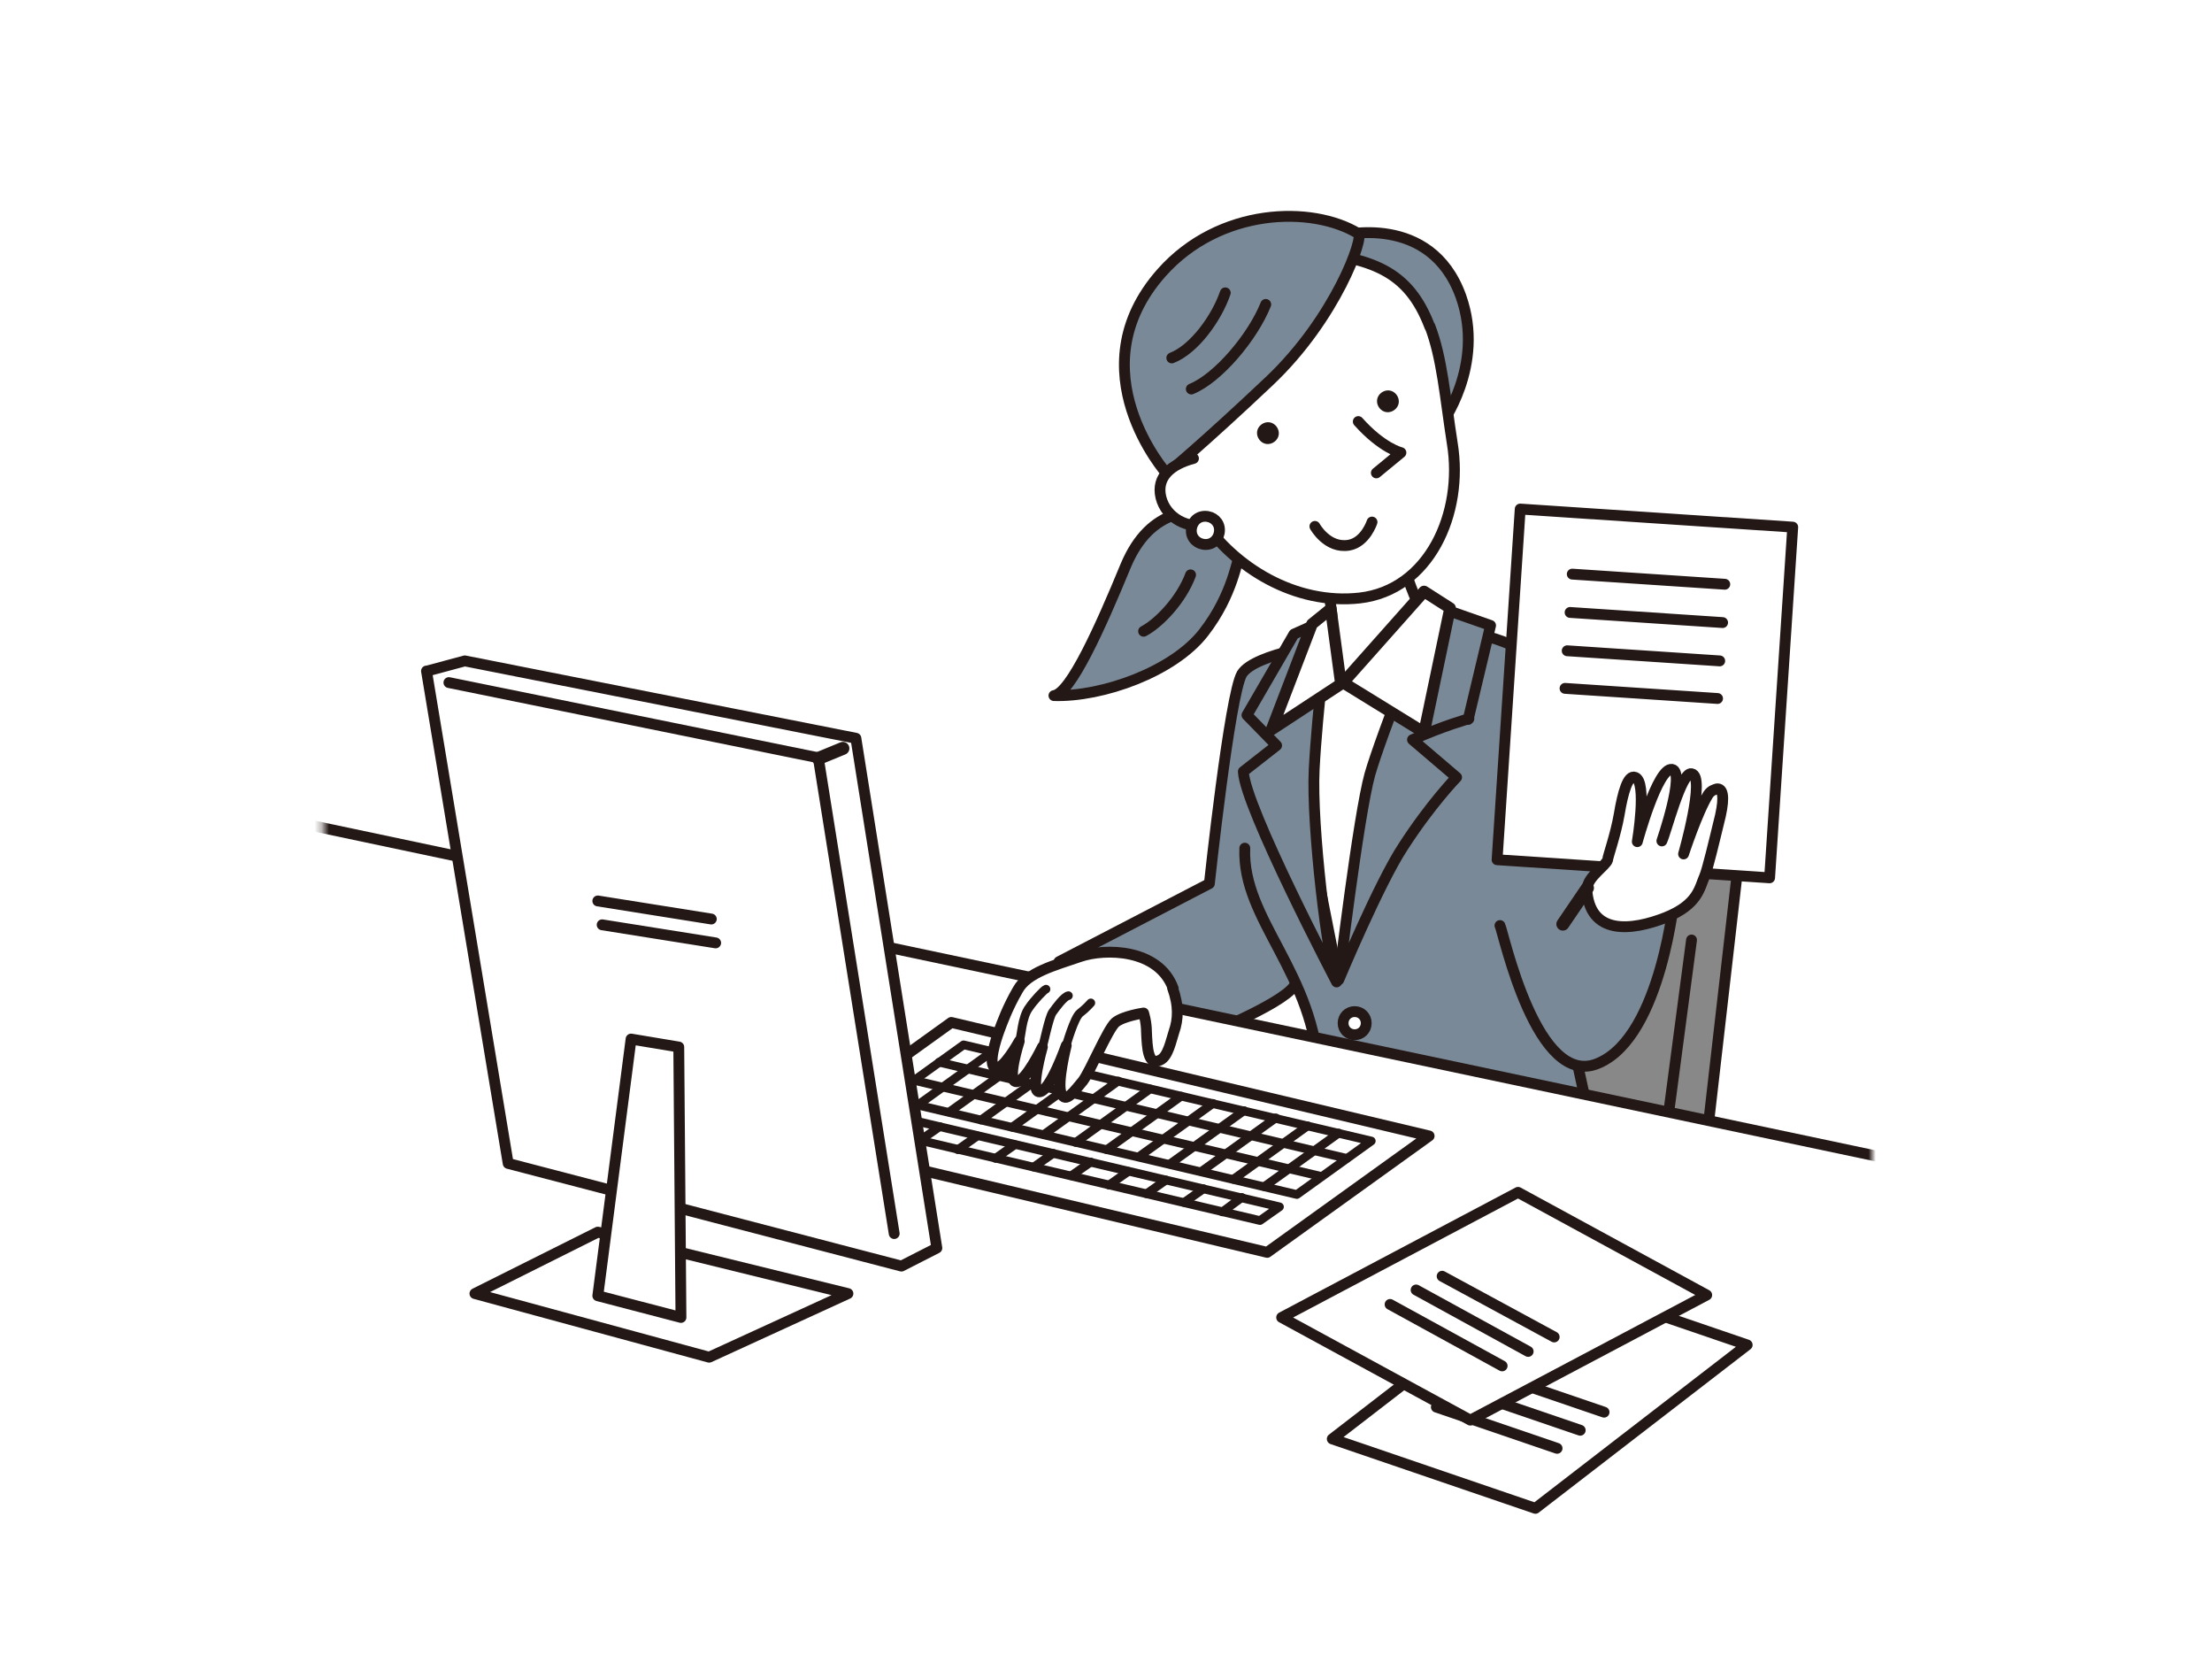 <?xml version="1.0" encoding="UTF-8"?>
<svg id="_レイヤー_1" data-name="レイヤー_1" xmlns="http://www.w3.org/2000/svg" xmlns:xlink="http://www.w3.org/1999/xlink" version="1.1" viewBox="0 0 306 230">
  <!-- Generator: Adobe Illustrator 29.1.0, SVG Export Plug-In . SVG Version: 2.1.0 Build 142)  -->
  <defs>
    <style>
      .st0 {
        mask: url(#mask);
      }

      .st1, .st2, .st3, .st4 {
        fill: #fff;
      }

      .st1, .st2, .st3, .st5, .st6, .st7, .st8 {
        stroke: #231815;
        stroke-linecap: round;
        stroke-linejoin: round;
      }

      .st1, .st5, .st8 {
        stroke-width: 1.5px;
      }

      .st2 {
        stroke-width: 1.6px;
      }

      .st3, .st7 {
        stroke-width: 1.2px;
      }

      .st9 {
        fill: #231815;
      }

      .st5, .st10 {
        fill: #7a8997;
      }

      .st6 {
        stroke-width: 1.8px;
      }

      .st6, .st7, .st8 {
        fill: none;
      }

      .st11 {
        fill: #888;
      }
    </style>
    <mask id="mask" x="35" y="12" width="236.8" height="205.7" maskUnits="userSpaceOnUse">
      <g id="mask0_295_436">
        <path class="st4" d="M259,12H44.7v200h214.3V12Z"/>
      </g>
    </mask>
  </defs>
  <rect class="st4" width="306" height="230"/>
  <g class="st0">
    <g>
      <path class="st5" d="M179,136.4c-1.8,2.6-13.1,7.1-13.1,7.1,0,0-5.2,4.8-13.5,1.3-8.2-3.5-5.9-11.8-5.9-11.8l20.8-10.8s2.8-26.1,4.5-29c1.8-2.9,12.6-4.3,12.6-4.3,0,0-3.5,44.9-5.3,47.5h0Z"/>
      <path class="st11" d="M233.4,180.3c-.3,2.3-2.4,4.2-4.8,4l-25.4-1.5c-2.4-.1-4-2.2-3.6-4.5l13.2-79.9c.4-2.3,2.6-4.1,5-3.9l21,1.8c2.4.2,4.1,2.3,3.8,4.6l-9.1,79.3Z"/>
      <path class="st8" d="M233.4,180.3c-.3,2.3-2.4,4.2-4.8,4l-25.4-1.5c-2.4-.1-4-2.2-3.6-4.5l13.2-79.9c.4-2.3,2.6-4.1,5-3.9l21,1.8c2.4.2,4.1,2.3,3.8,4.6l-9.1,79.3Z"/>
      <path class="st10" d="M182.3,91.2c2.6,0,21.7-3.4,22-3.4,3.9.2,12.7,5.4,13.5,5.9,5,3.2,5.5,14.7,5,18.6-1.7,12.5-4.8,27.6-4.6,34.8.2.6,4,18.7,4,18.7,0,0-7.2,2.9-24.4,4.2-8.4.6-20.9-1.4-20.6-2.3.3-.9,5.5-13.9,5.3-18.7-.6-14.6-10.7-21.7-10.3-31.7"/>
      <path class="st8" d="M182.3,91.2c2.6,0,21.7-3.4,22-3.4,3.9.2,12.7,5.4,13.5,5.9,5,3.2,5.5,14.7,5,18.6-1.7,12.5-4.8,27.6-4.6,34.8.2.6,4,18.7,4,18.7,0,0-7.2,2.9-24.4,4.2-8.4.6-20.9-1.4-20.6-2.3.3-.9,5.5-13.9,5.3-18.7-.6-14.6-10.7-21.7-10.3-31.7"/>
      <path class="st8" d="M234,130l-7.2,54.4"/>
      <path class="st4" d="M192.9,73.6s2.2,9.6,5.3,13.4-.8,5.3-.8,5.3l-12.3,43-7.8-39.4s6.4-1.8,7-8c.4-3.4-1.5-10.3-1.5-10.3"/>
      <path class="st8" d="M192.9,73.6s2.2,9.6,5.3,13.4-.8,5.3-.8,5.3l-12.3,43-7.8-39.4s6.4-1.8,7-8c.4-3.4-1.5-10.3-1.5-10.3"/>
      <path class="st5" d="M203.1,99.5l3.1-13-8-2.8s-7.1,17.8-8.7,23.4c-1.6,5.8-4.3,28.4-4.3,28.4,0,0,5.6-13.4,8.9-18.4,3.8-5.9,7.4-9.6,7.4-9.6l-6.1-5.2c4.2-1.9,7.8-2.9,7.8-2.9h0Z"/>
      <path class="st5" d="M183.8,85.5s-1.6,13-2,20.9c-.4,7.8,1.9,26.6,3.1,29.4,0,0-12.7-24.2-12.9-29.1l4.6-3.6-4.1-4.2,6.5-11.2,4.9-2.2h0Z"/>
      <path class="st10" d="M169.4,70.5c-4.1,0-10.2-.6-13.7,7.8-3.5,8.5-7.6,17.6-9.9,17.9,6.7.2,16.5-3.3,20.7-8.7s4.6-10.4,5.1-10.9"/>
      <path class="st8" d="M169.4,70.5c-4.1,0-10.2-.6-13.7,7.8-3.5,8.5-7.6,17.6-9.9,17.9,6.7.2,16.5-3.3,20.7-8.7s4.6-10.4,5.1-10.9"/>
      <path class="st10" d="M164.7,79.5c-1.3,3.5-4.4,6.7-6.5,7.8l6.5-7.8Z"/>
      <path class="st8" d="M164.7,79.5c-1.3,3.5-4.4,6.7-6.5,7.8"/>
      <path class="st5" d="M185.4,32.6s12.5-3.3,16.7,8.4c3.4,9.6-2.8,17.8-2.8,17.8l-13.9-26.2Z"/>
      <path class="st1" d="M197.8,45.1c1.7,4.4,2.1,9.8,3.1,16.2,1.6,9.7-3.2,20.3-12.8,21.4-8.9,1-17.4-4.2-21.9-11-3.1-4.5-6.1-13.9-5.4-20.1.6-6.2,10-17.8,19.4-16.9,9.5,1,14.6,2.6,17.6,10.5h0Z"/>
      <path class="st5" d="M187.9,32.2c.9.5-3.1,11.8-12.3,20.5-9.2,8.7-14.2,12.8-14.2,12.8,0,0-12.7-14.3-.7-27.8,8-9,20.8-9.3,27.2-5.4Z"/>
      <path class="st9" d="M173.9,59.7c-.1.8.5,1.6,1.3,1.7.8.1,1.6-.5,1.7-1.3.1-.8-.5-1.6-1.3-1.7-.8-.1-1.6.5-1.7,1.3Z"/>
      <path class="st9" d="M190.5,55.3c-.1.8.5,1.6,1.3,1.7.8.1,1.6-.5,1.7-1.3.1-.8-.5-1.6-1.3-1.7-.8-.1-1.6.5-1.7,1.3Z"/>
      <path class="st8" d="M175.1,42.1c-1.8,4.5-6.6,10.2-10.3,11.7"/>
      <path class="st8" d="M169.5,40.5c-1.2,3.5-4.3,7.8-7.4,9"/>
      <path class="st4" d="M181.9,72.8s1.7,3.1,4.7,2.6c2.3-.4,3.2-3.2,3.2-3.2"/>
      <path class="st8" d="M181.9,72.8s1.7,3.1,4.7,2.6c2.3-.4,3.2-3.2,3.2-3.2"/>
      <path class="st4" d="M165.1,63.4c-3,.8-5.2,2.5-4.5,5.4.7,2.8,3.7,4.5,6.7,3.7"/>
      <path class="st8" d="M165.1,63.4c-3,.8-5.2,2.5-4.5,5.4.7,2.8,3.7,4.5,6.7,3.7"/>
      <path class="st1" d="M164.8,73.4c0,1.1.9,1.9,2,1.9,1.1,0,1.9-.9,1.9-2s-.9-1.9-2-1.9c-1.1,0-1.9.9-1.9,2Z"/>
      <path class="st4" d="M187.9,58.3c3.3,3.7,5.9,4.3,5.9,4.3l-3.4,2.8"/>
      <path class="st8" d="M187.9,58.3c3.3,3.7,5.9,4.3,5.9,4.3l-3.4,2.8"/>
      <path class="st10" d="M207.5,128c.5,1,5.1,22.9,13.7,19,8.7-3.8,10.5-23.5,10.5-23.5"/>
      <path class="st8" d="M207.5,128c.5,1,5.1,22.9,13.7,19,8.7-3.8,10.5-23.5,10.5-23.5"/>
      <path class="st1" d="M248,72.9l-37.7-2.5-3.2,48.5,37.7,2.5,3.2-48.5Z"/>
      <path class="st1" d="M219.6,122.8c0-1.5,2.6-3.1,2.8-3.9,0-.4,1.1-3.4,1.6-6.3.5-3,1.2-5.5,2.2-5.1,1.7.6.3,8.9.3,8.9,0,0,2.8-10.3,4.8-10,1.9.3-1.4,9.9-1.4,9.9.6-1.3,2.7-9.6,4.1-9.3,2,.3-1.1,11.1-1.1,11.1,0,0,1.9-5.8,3.4-8.2.4-.6.9-.7,1.2-.8.8-.1,1.1,1,.5,3.7-.9,3.7-1.8,7.5-2.2,8.4-.7,1.6-.9,3.9-5.4,5.7-4.6,1.8-10.6,2.6-10.9-4.1h0Z"/>
      <path class="st8" d="M217.5,79.4l21.1,1.4"/>
      <path class="st8" d="M217.2,84.7l21.1,1.4"/>
      <path class="st8" d="M216.8,90l21.1,1.4"/>
      <path class="st8" d="M216.5,95.2l21.1,1.4"/>
      <path class="st2" d="M181.5,86.3l-5.6,14.6,9.6-6.3-1.4-10.4-2.6,2.1Z"/>
      <path class="st2" d="M197,81.8l-11.2,12.6,11.2,6.9,3.6-17.2-3.6-2.3Z"/>
      <path class="st1" d="M271,216.9H38.2l-2.5-104.3,232,49,3.3,55.2Z"/>
      <path class="st1" d="M131.6,141.4l66.1,15.7-22.4,16.1-66.1-15.7,22.4-16.1Z"/>
      <path class="st3" d="M120.6,153.6l56.4,13.3-2.7,1.9-56.4-13.3,2.7-1.9Z"/>
      <path class="st3" d="M133.3,144.5l56.4,13.3-10.3,7.4-56.4-13.3,10.3-7.4Z"/>
      <path class="st7" d="M185.2,156.7l-10.3,7.4"/>
      <path class="st7" d="M180.9,155.7l-10.3,7.4"/>
      <path class="st7" d="M176.5,154.6l-10.3,7.4"/>
      <path class="st7" d="M172.1,153.6l-10.3,7.4"/>
      <path class="st7" d="M167.8,152.6l-10.3,7.4"/>
      <path class="st7" d="M163.4,151.6l-10.3,7.4"/>
      <path class="st7" d="M159.1,150.6l-10.3,7.4"/>
      <path class="st7" d="M154.7,149.5l-10.3,7.4"/>
      <path class="st7" d="M150.3,148.5l-10.3,7.4"/>
      <path class="st7" d="M146,147.5l-10.3,7.4"/>
      <path class="st7" d="M141.6,146.4l-10.3,7.4"/>
      <path class="st7" d="M137.3,145.4l-10.3,7.4"/>
      <path class="st7" d="M171.8,165.6l-2.7,2"/>
      <path class="st7" d="M166.5,164.4l-2.7,1.9"/>
      <path class="st7" d="M161.3,163.2l-2.7,1.9"/>
      <path class="st7" d="M156.1,162l-2.7,1.9"/>
      <path class="st7" d="M150.9,160.7l-2.7,1.9"/>
      <path class="st7" d="M145.7,159.5l-2.7,1.9"/>
      <path class="st7" d="M140.4,158.3l-2.7,1.9"/>
      <path class="st7" d="M135.2,157.1l-2.7,1.9"/>
      <path class="st7" d="M130,155.8l-2.7,1.9"/>
      <path class="st7" d="M124.8,154.6l-2.7,1.9"/>
      <path class="st7" d="M182.8,162.7l-56.4-13.3"/>
      <path class="st7" d="M186.3,160.2l-56.4-13.3"/>
      <path class="st1" d="M59.1,92.8l5.2-1.4,54.1,10.7,11.2,70.5-4.9,2.5-54.4-14.2-11.3-68.1Z"/>
      <path class="st4" d="M62.1,94.4l51.1,10.4,10.5,65.8"/>
      <path class="st8" d="M62.1,94.4l51.1,10.4,10.5,65.8"/>
      <path class="st1" d="M65.7,178.9l17-8.5,34.6,8.5-19.2,8.8-32.4-8.8Z"/>
      <path class="st1" d="M87.3,143.7l-4.6,35.5,11.5,3-.3-37.4-6.6-1.1Z"/>
      <path class="st8" d="M82.7,124.6l15.7,2.5"/>
      <path class="st8" d="M83.3,127.9l15.7,2.5"/>
      <path class="st1" d="M162.2,136.6c.9,2.5.8,4.4.2,6.1-.4,1.2-.8,3.4-1.9,3.9-1.7.9-1.8-1.7-1.9-3.9,0-1.4-.4-2.6-.4-2.6,0,0-2.8.4-3.9,1.3-1.1,1-3.4,6.6-4.5,8.1-1.2,1.4-2.4,3.2-3,1.7s.7-6.6.7-6.6c0,0-2.2,6.3-3.7,6.4-1.4.1.4-6.2.4-6.2,0,0-2.3,4.8-3.6,4.8-1.4,0,.4-5.6.4-5.6,0,0-2.2,4-3.3,3.7-1.1-.4.1-4,.5-5.1.4-1.1,1.2-3.3,2.6-5.7,1.3-2.4,5.1-3.4,8.6-4.6s10.9-1.1,12.9,4.4h0Z"/>
      <path class="st1" d="M212.4,208.6l-28.1-9.6,29.3-22.6,28.1,9.6-29.3,22.6Z"/>
      <path class="st8" d="M205.2,189.6l16.7,5.7"/>
      <path class="st8" d="M201.9,192.1l16.7,5.7"/>
      <path class="st8" d="M198.7,194.6l16.7,5.7"/>
      <path class="st1" d="M203.4,196.4l-26.1-14.2,32.7-17.3,26.1,14.2-32.7,17.3Z"/>
      <path class="st8" d="M199.5,176.5l15.5,8.4"/>
      <path class="st8" d="M195.9,178.4l15.5,8.5"/>
      <path class="st8" d="M192.3,180.4l15.5,8.5"/>
      <path class="st6" d="M113.2,104.9l3.4-1.4"/>
      <path class="st4" d="M147.5,144.6s1.1-3.9,1.9-4.5c.8-.6,1.5-1.4,1.5-1.4"/>
      <path class="st7" d="M147.5,144.6s1.1-3.9,1.9-4.5c.8-.6,1.5-1.4,1.5-1.4"/>
      <path class="st4" d="M144.2,144.8c.2-.5.9-4.1,1.4-4.8s1.6-2.2,2.2-2.3"/>
      <path class="st7" d="M144.2,144.8c.2-.5.9-4.1,1.4-4.8s1.6-2.2,2.2-2.3"/>
      <path class="st4" d="M141,144c.3-.5.3-3.3,1.4-4.7.6-.9,2-2.4,2.3-2.5"/>
      <path class="st7" d="M141,144c.3-.5.3-3.3,1.4-4.7.6-.9,2-2.4,2.3-2.5"/>
      <path class="st1" d="M187.4,143.1c.9,0,1.6-.7,1.6-1.6s-.7-1.6-1.6-1.6-1.6.7-1.6,1.6.7,1.6,1.6,1.6Z"/>
      <path class="st6" d="M219.6,122.8l-3.4,5"/>
    </g>
  </g>
</svg>